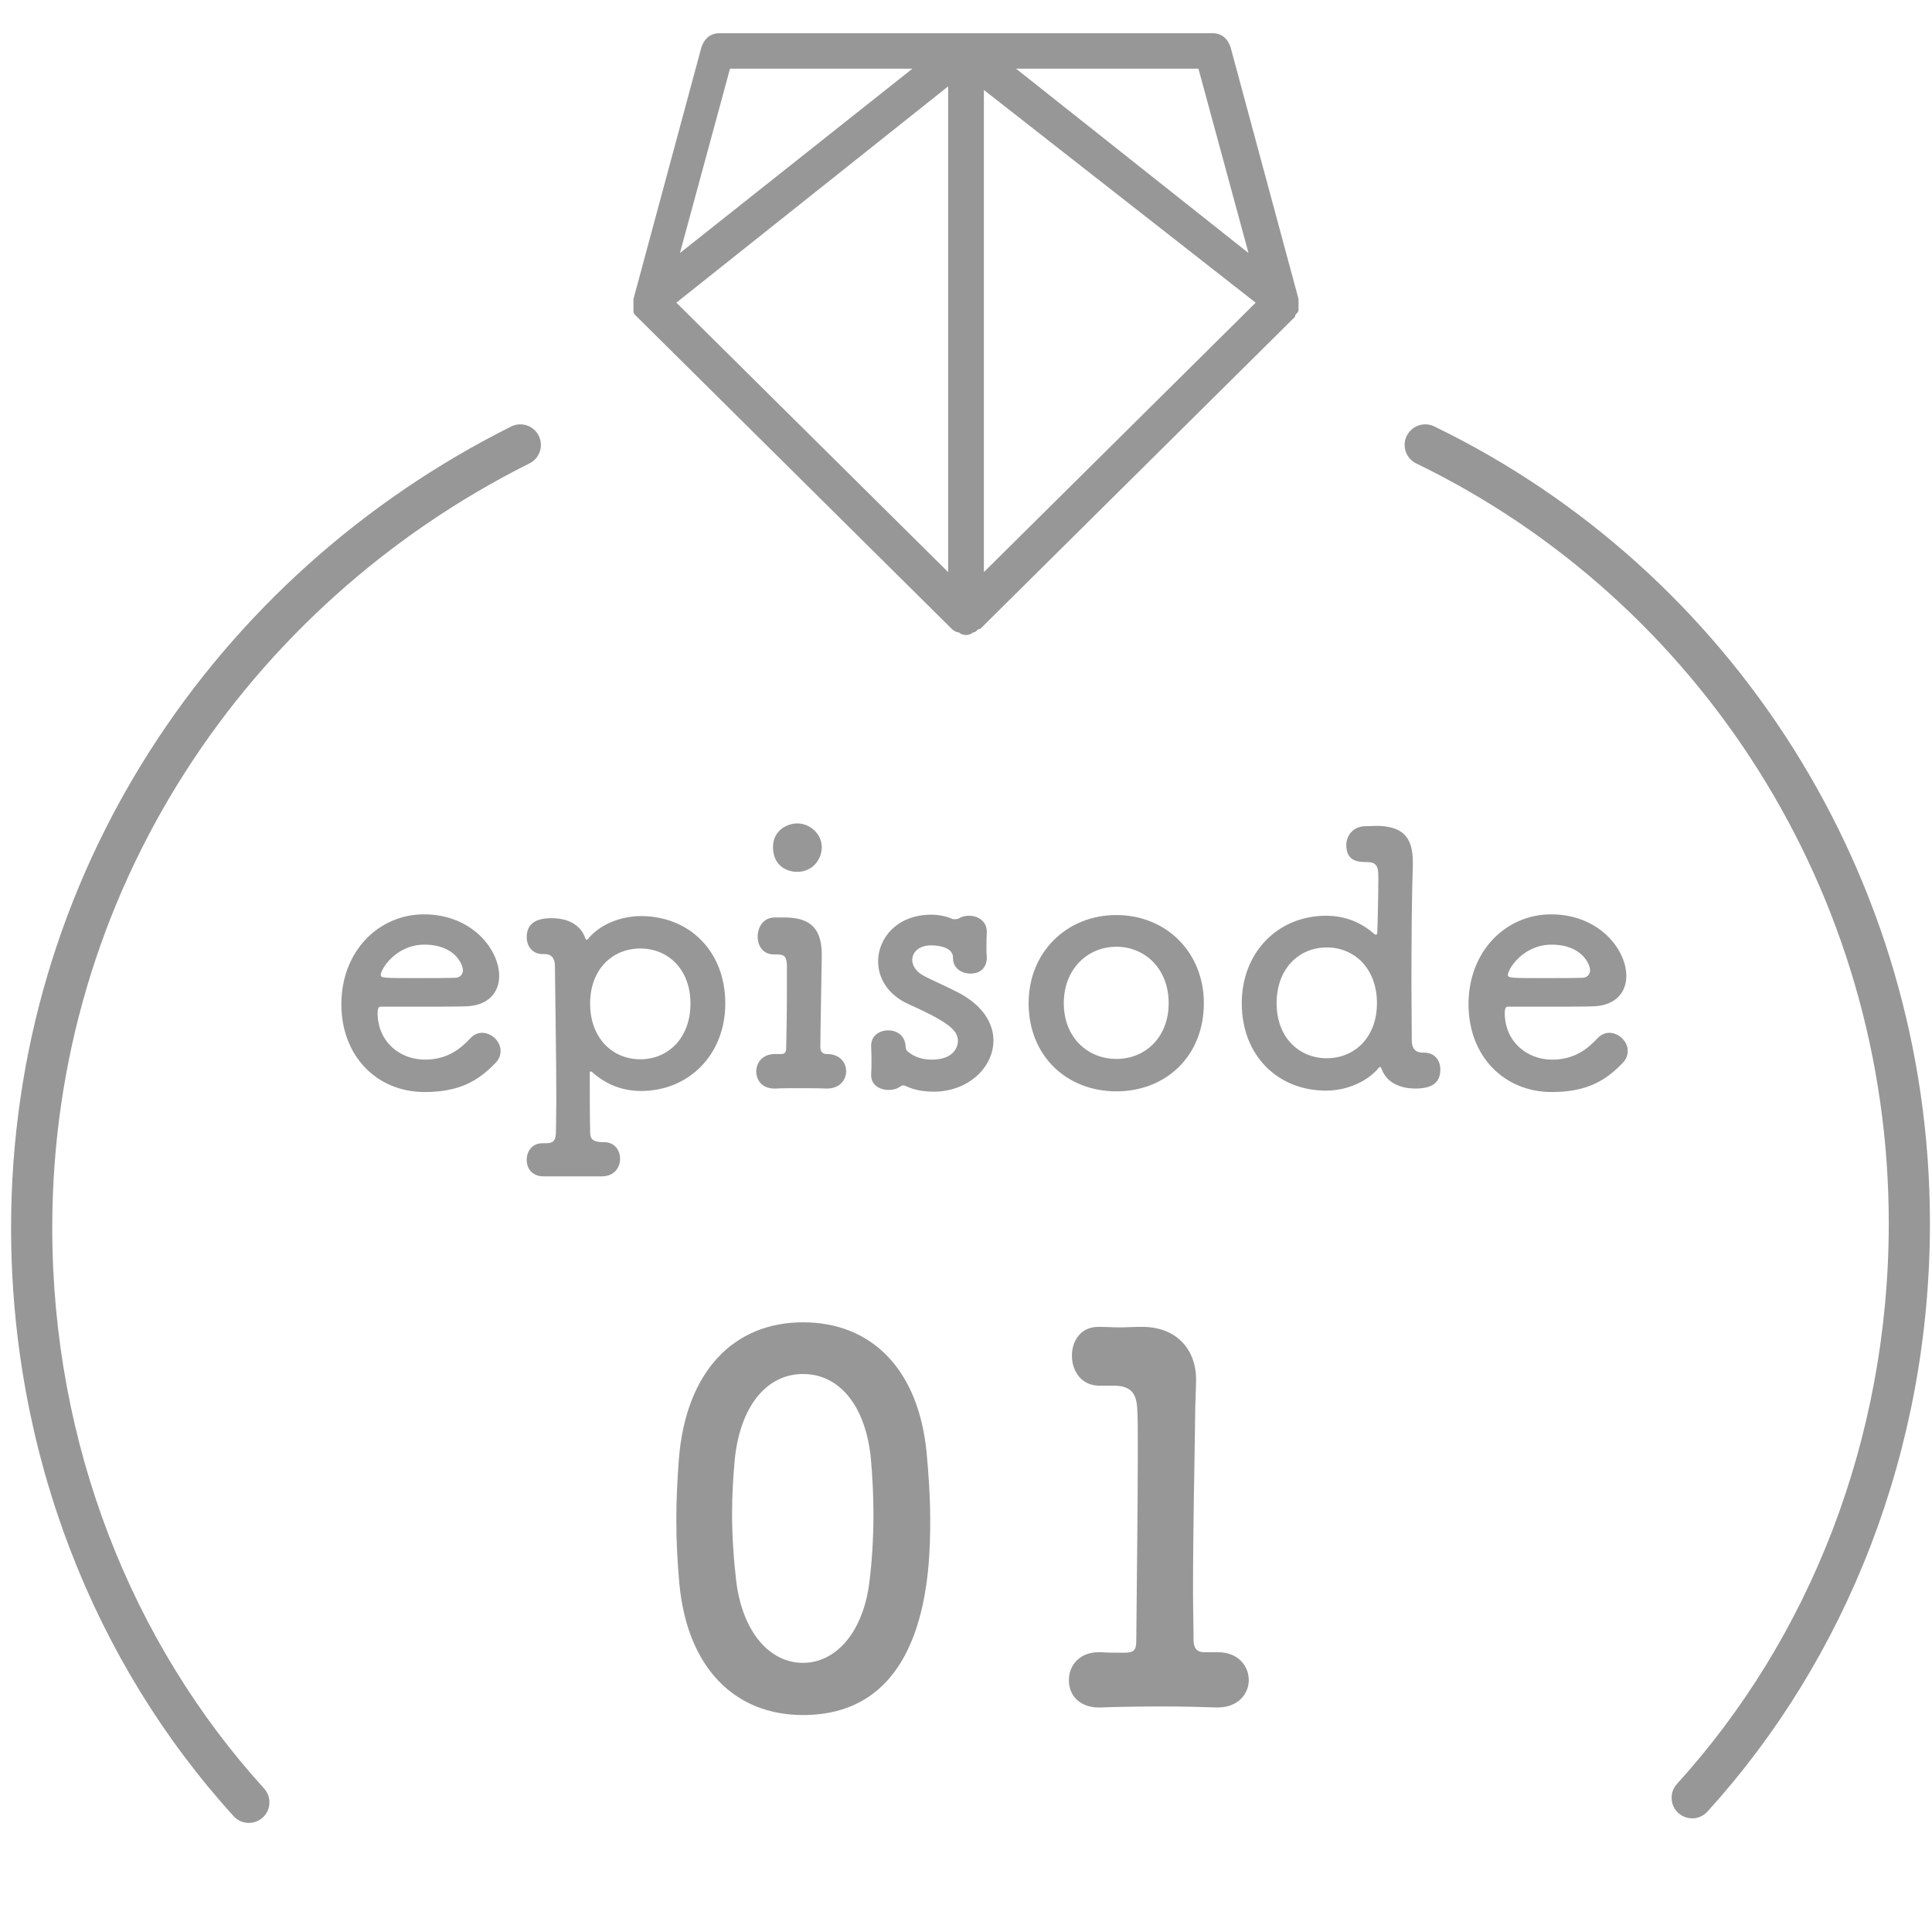 <svg fill="none" height="61" viewBox="0 0 61 61" width="61" xmlns="http://www.w3.org/2000/svg"><g fill="#979797"><path d="m15.64 33.566c.121-.121.165-.253.165-.385 0-.308-.286-.572-.583-.572-.132 0-.264.055-.374.176-.319.341-.737.671-1.43.671-.781 0-1.485-.55-1.496-1.463 0-.121.022-.209.088-.209 2.134 0 2.365 0 2.706-.011.704-.022 1.045-.44 1.045-.957 0-.836-.858-1.947-2.376-1.947-1.419 0-2.607 1.155-2.607 2.838 0 1.639 1.122 2.772 2.629 2.772 1.111 0 1.705-.363 2.233-.913zm-1.243-2.695c-.297.011-.792.011-1.243.011-1.023 0-1.133 0-1.133-.099 0-.187.484-.957 1.375-.957.99 0 1.221.649 1.221.803 0 .132-.088.231-.22.242zm4.631 6.27c.374-.011.55-.286.55-.55s-.165-.528-.495-.528c-.44 0-.451-.143-.451-.374-.011-.517-.011-1.111-.011-1.804 0-.044.011-.055.022-.055s.033 0 .055.022c.407.363.924.594 1.54.594 1.518 0 2.662-1.155 2.662-2.761 0-1.661-1.144-2.761-2.662-2.761-.594 0-1.254.231-1.65.693-.022.033-.044.055-.066.055-.011 0-.033-.022-.044-.055-.132-.374-.484-.627-1.067-.627-.495 0-.781.176-.781.605 0 .264.165.528.506.528h.033.022c.22 0 .33.132.33.385.011 1.221.044 2.904.044 4.246 0 .319-.011.627-.011.902 0 .308-.033.44-.319.44-.022 0-.044 0-.066 0-.011 0-.022 0-.044 0-.33 0-.495.264-.495.517 0 .451.374.539.539.528zm1.188-3.696c-.88 0-1.584-.671-1.584-1.76 0-1.078.704-1.738 1.584-1.738s1.584.66 1.584 1.738c0 1.089-.704 1.76-1.584 1.76zm4.96-5.918c.473 0 .77-.385.77-.781 0-.418-.374-.748-.77-.748-.308 0-.77.209-.77.748 0 .506.341.781.77.781zm-.715 1.441c-.363 0-.539.308-.539.605 0 .286.165.561.506.561h.033.077c.275 0 .308.121.308.429v.55c0 .759-.011 1.43-.022 1.936 0 .198-.044.231-.187.231-.044 0-.088 0-.132 0-.011 0-.033 0-.044 0-.385 0-.583.275-.583.55 0 .242.154.561.627.539.132-.011.363-.011.627-.011.341 0 .726 0 .957.011h.022c.407 0 .605-.275.605-.55 0-.286-.22-.55-.627-.539-.154-.011-.187-.121-.187-.209 0-.55.022-1.364.044-2.882 0-.011 0-.022 0-.044 0-.792-.33-1.166-1.133-1.177zm6.696.451c0-.341-.286-.506-.561-.506-.11 0-.22.022-.308.077-.033.022-.088.033-.143.033-.022 0-.055 0-.077-.011-.209-.088-.429-.132-.671-.132-1.056 0-1.672.726-1.672 1.474 0 .528.308 1.067.99 1.364 1.331.594 1.529.847 1.529 1.155 0 .121-.077.583-.825.583-.319 0-.561-.099-.726-.231-.066-.044-.099-.099-.099-.176-.011-.341-.264-.517-.55-.517-.275 0-.539.165-.539.484v.033c.011.187.011.33.011.484 0 .11 0 .231-.011.385v.033c0 .308.275.462.55.462.132 0 .275-.033.374-.11.033-.022.055-.033.088-.033s.055.011.088.022c.253.121.539.176.891.176 1.1-.011 1.87-.781 1.87-1.617 0-.528-.319-1.089-1.078-1.496-.33-.176-.814-.385-1.111-.539-.253-.132-.374-.33-.374-.506 0-.242.209-.462.594-.462.044 0 .693 0 .693.385v.022c0 .319.275.484.55.484.506 0 .517-.44.517-.495-.011-.11-.011-.22-.011-.319 0-.154 0-.308.011-.495zm4.092 5.038c1.573 0 2.761-1.122 2.761-2.783 0-1.606-1.188-2.783-2.761-2.783s-2.772 1.177-2.772 2.783c0 1.661 1.199 2.783 2.772 2.783zm0-1.023c-.913 0-1.661-.682-1.661-1.76 0-1.089.759-1.782 1.661-1.782s1.65.693 1.65 1.782c0 1.078-.737 1.76-1.65 1.76zm7.863-7.348c-.396 0-.605.308-.605.594 0 .517.374.539.66.539.352 0 .352.209.352.561 0 .682-.033 1.672-.033 1.672 0 .044-.022.055-.055.055-.011 0-.022 0-.033-.011-.407-.363-.913-.583-1.529-.583-1.518 0-2.662 1.155-2.662 2.761 0 1.661 1.144 2.761 2.662 2.761.594 0 1.254-.242 1.65-.704.022-.022.033-.044.055-.044.011 0 .033.022.044.055.22.605.891.627 1.067.627.605 0 .792-.242.792-.605 0-.264-.165-.528-.506-.528-.011 0-.022 0-.033 0s-.022 0-.022 0c-.22 0-.341-.132-.341-.385 0-.495-.011-1.122-.011-1.782 0-1.32.011-2.794.044-3.751 0-.033 0-.066 0-.088 0-.759-.275-1.133-1.111-1.155-.11 0-.242.011-.374.011zm-1.221 7.326c-.88 0-1.584-.66-1.584-1.738 0-1.089.704-1.76 1.584-1.76s1.584.671 1.584 1.76c0 1.078-.704 1.738-1.584 1.738zm9.337.154c.121-.121.165-.253.165-.385 0-.308-.286-.572-.583-.572-.132 0-.264.055-.374.176-.319.341-.737.671-1.43.671-.781 0-1.485-.55-1.496-1.463 0-.121.022-.209.088-.209 2.134 0 2.365 0 2.706-.011.704-.022 1.045-.44 1.045-.957 0-.836-.858-1.947-2.376-1.947-1.419 0-2.607 1.155-2.607 2.838 0 1.639 1.122 2.772 2.629 2.772 1.111 0 1.705-.363 2.233-.913zm-1.243-2.695c-.297.011-.792.011-1.243.011-1.023 0-1.133 0-1.133-.099 0-.187.484-.957 1.375-.957.99 0 1.221.649 1.221.803 0 .132-.088.231-.22.242z"/><path d="m25.354 54.15c3.968 0 4.016-4.624 4.016-6.176 0-.688-.048-1.392-.112-2.096-.256-2.672-1.76-4.128-3.904-4.128-2.176 0-3.696 1.536-3.92 4.32-.048.656-.08 1.28-.08 1.904 0 .672.032 1.344.096 2.032.256 2.688 1.776 4.144 3.904 4.144zm0-1.648c-1.056 0-1.92-.976-2.112-2.608-.08-.688-.128-1.408-.128-2.112 0-.544.032-1.104.08-1.648.16-1.728 1.008-2.752 2.16-2.752s1.984 1.008 2.144 2.688c.048.544.08 1.136.08 1.728 0 .784-.048 1.568-.144 2.272-.224 1.52-1.072 2.432-2.08 2.432zm12.666-.336c-.256 0-.336-.16-.336-.4 0-.496-.016-1.008-.016-1.504 0-2.048.048-4 .064-5.328 0-.592.032-1.056.032-1.344 0-.016 0-.016 0-.032 0-.976-.64-1.664-1.696-1.664-.048 0-.096 0-.144 0-.144 0-.352.016-.56.016-.224 0-.432-.016-.624-.016-.016 0-.032 0-.064 0-.56 0-.832.448-.832.912 0 .432.256.992.976.944h.384c.528.016.688.272.704.768.016.208.016.704.016 1.376 0 1.584-.032 4.112-.048 5.904 0 .288-.064.384-.368.384-.24 0-.56 0-.736-.016-.032 0-.048 0-.08 0-.624 0-.944.432-.944.88 0 .56.432.896 1.024.864.4-.016 1.168-.032 1.92-.032.64 0 1.264.016 1.696.032h.064c.64 0 .976-.432.976-.864s-.32-.88-.976-.88c-.016 0-.048 0-.064 0z"/><path d="m41 9.444-2.145-7.947c-.113-.336-.339-.448-.565-.448h-7.79-7.79c-.226 0-.452.112-.565.448l-2.145 7.947v.224.112c0 .112 0 .112.113.224l9.935 9.85s.113.112.226.112c.113.112.339.112.452 0 .113 0 .113-.112.226-.112l9.935-9.85c0-.112.113-.112.113-.224 0 0 0 0 0-.112 0-.112 0-.224 0-.224zm-3.161-7.275 1.581 5.82-7.339-5.82zm-7.903 15.894-8.581-8.507 8.581-6.828zm-6.887-15.894h5.758l-7.339 5.82zm8.016 15.894v-15.222l8.581 6.716z"/><g clip-rule="evenodd" fill-rule="evenodd"><path d="m17.01 13.758c.161.321.03.712-.291.872-8.936 4.468-15.069 13.537-15.069 24.133 0 6.841 2.513 13.113 6.688 17.706.241.266.222.677-.044.918-.266.241-.677.222-.918-.044-4.396-4.836-7.026-11.421-7.026-18.58 0-11.118 6.438-20.621 15.788-25.296.321-.161.712-.03.872.291z"/><path d="m44.415 13.765c.157-.323.545-.458.868-.302 9.365 4.536 15.652 14.19 15.652 25.156 0 7.159-2.63 13.745-7.026 18.58-.241.266-.652.285-.918.044-.266-.241-.285-.652-.044-.918 4.175-4.593 6.688-10.865 6.688-17.706 0-10.463-5.998-19.665-14.919-23.986-.323-.157-.458-.545-.302-.868z"/></g></g></svg>